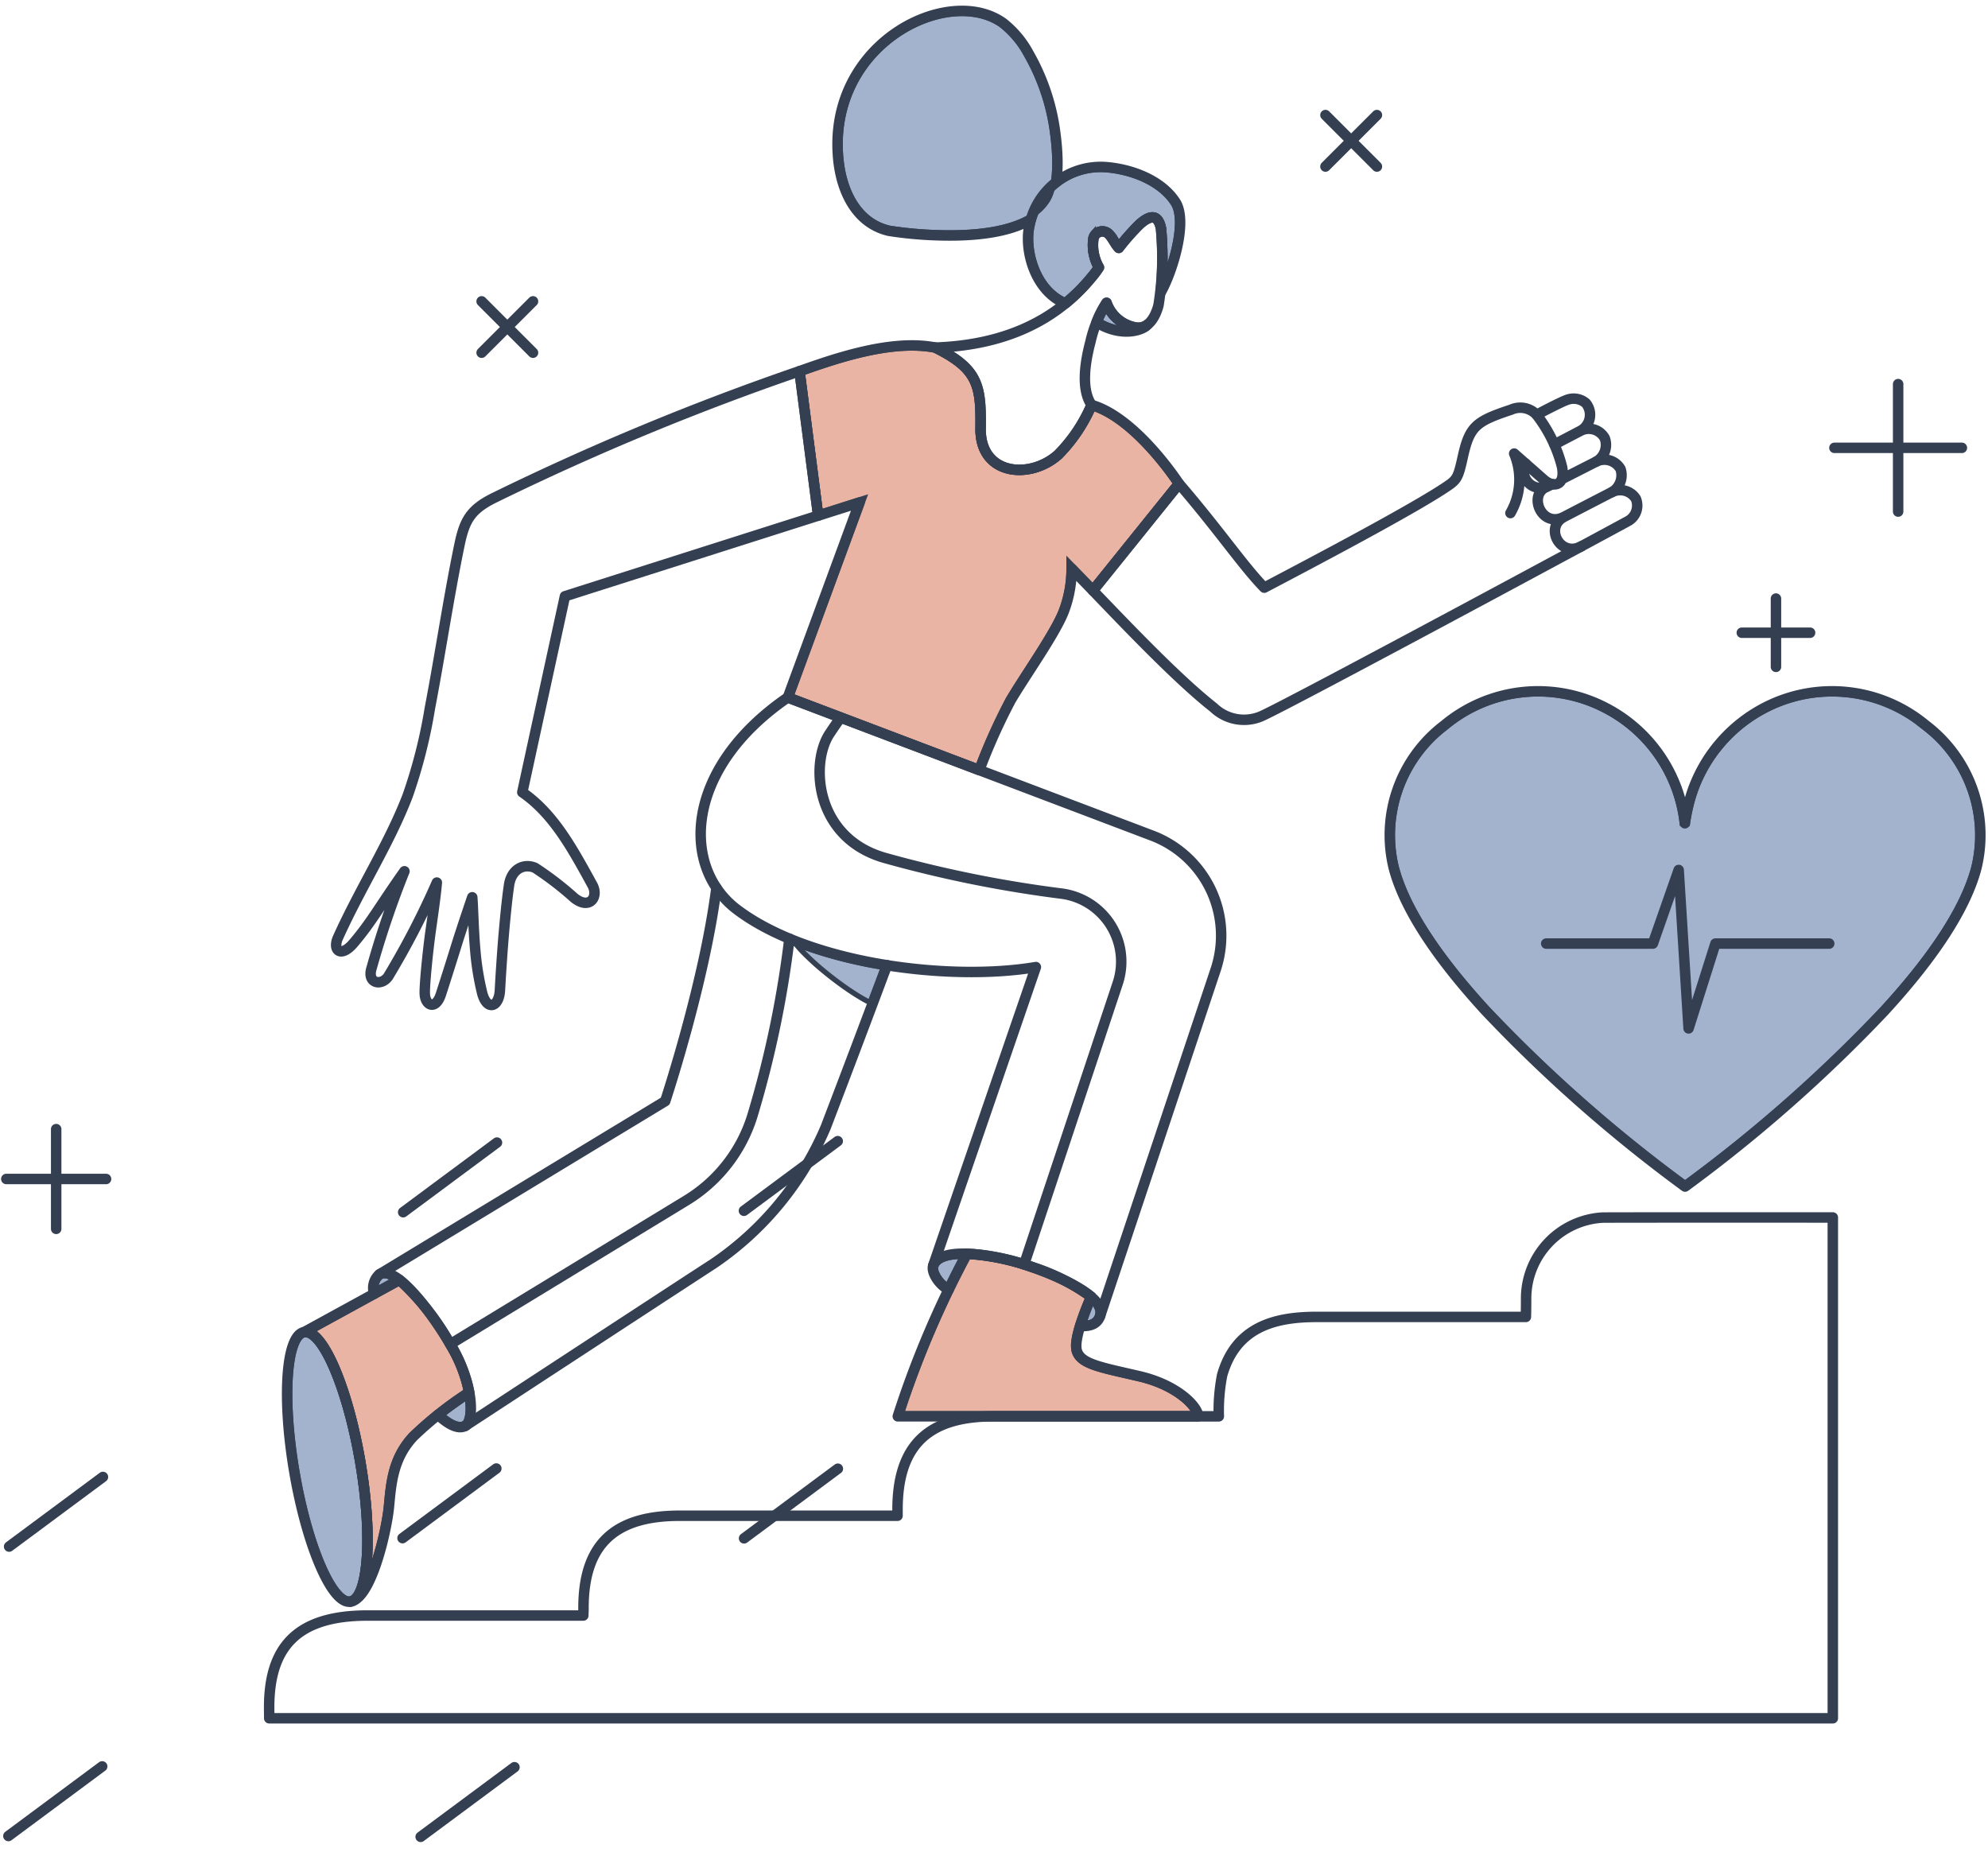 <svg width="146" height="136" viewBox="0 0 146 136" fill="none" xmlns="http://www.w3.org/2000/svg"><path d="M71.118 92.279c1.366.087 2.716.338 4.019.753l.572.193.007.003a14.873 14.873 0 014.181 2.076 21.222 21.222 0 00-.776 2.085c-.111.37-.2.728-.243 1.046a2.21 2.21 0 00.002.75l.023.09c.182.587.72.914 1.493 1.178.39.132.859.254 1.405.384l1.868.433c1.382.325 2.426.878 3.121 1.426.348.274.606.545.774.782.096.134.156.251.193.347H66.199a71.354 71.354 0 014.92-11.546zM29.31 94.231a18.463 18.463 0 013.408 4.258l.184.326.004.007a10.686 10.686 0 011.337 3.351 27.136 27.136 0 00-3.526 2.723l-.48.449-.007.007c-1.4 1.482-1.65 3.17-1.8 4.682l-.06.635c-.08.823-.395 2.481-.882 3.962-.17.52-.363 1.011-.57 1.436.103-.466.178-1.012.22-1.622.113-1.649.008-3.797-.336-6.146l-.162-1.018c-.472-2.743-1.171-5.187-1.923-6.92-.375-.865-.768-1.564-1.16-2.035-.21-.253-.436-.455-.67-.575l6.424-3.52zm34.296-68.256c1.73-.382 3.485-.56 5.023-.265 1.564.773 2.352 1.453 2.76 2.292.364.748.44 1.645.44 2.909l-.004.564v.001c-.01.896.223 1.605.625 2.13.402.525.963.851 1.586.999 1.163.276 2.553-.065 3.608-.905l.206-.174.008-.009a11.95 11.95 0 002.41-3.54c1.54.504 3.05 1.861 4.2 3.14a23.384 23.384 0 011.818 2.305l.06.09-6.093 7.572-1.415-1.46-.331-.342v.476a8.565 8.565 0 01-.59 3.15c-.324.8-1.02 1.952-1.775 3.141-.563.886-1.159 1.79-1.645 2.566l-.444.727-.005.008a44.29 44.29 0 00-2.237 4.961l-13.709-5.197 5.205-14.146.135-.368-.375.12-2.82.897-1.321-10.227c1.369-.487 3.005-1.045 4.68-1.415z" fill="#EAB4A4" stroke="#343F52" stroke-width=".385"/><path d="M81.142 12.46v0c1.776.122 3.876.87 4.926 2.345l.099.144c.208.323.305.794.31 1.365.004.566-.084 1.207-.228 1.851a14.184 14.184 0 01-.737 2.313c.07-1.234.054-2.471-.055-3.703v-.01l-.003-.01-.046-.197c-.12-.443-.34-.739-.7-.779-.19-.02-.383.037-.57.135a2.588 2.588 0 00-.437.299l-.15.13-.007.007a17.11 17.11 0 00-1.38 1.55 5.29 5.29 0 01-.178-.27c-.104-.167-.222-.357-.372-.524h.001a.866.866 0 00-.378-.256h0a.864.864 0 00-.593.01l-.08.035a.866.866 0 00-.21.15l-.06.064a.866.866 0 00-.165.302l-.004.013-.003.014c-.123.75.007 1.518.361 2.189a6.676 6.676 0 01-.346.474l-.15.178-.003.004a13.474 13.474 0 01-1.772 1.777c-1.009-.45-1.711-1.365-2.114-2.402-.392-1.007-.492-2.102-.333-2.937l.035-.164.002-.006a5.142 5.142 0 011.728-2.896l.18-.144a5.143 5.143 0 013.432-1.051z" fill="#748BB2" fill-opacity=".65" stroke="#343F52" stroke-width=".385"/><path d="M65.929 2.555c2.578-1.753 5.695-2.083 7.613-.717h.001a7.005 7.005 0 011.668 1.897l.18.317.002.005a15.548 15.548 0 011.888 5.528l.05.391.001.002c.086.674.16 1.578.125 2.456-.031.774-.147 1.504-.397 2.038l-.117.216c-.671 1.095-1.98 1.723-3.498 2.062-1.322.296-2.773.365-4.023.35l-.524-.013h0a28.426 28.426 0 01-3.568-.324c-2.122-.493-3.227-2.485-3.533-4.731l-.05-.453c-.369-4.146 1.614-7.278 4.182-9.024zm14.276 93.012c.38.384.502.728.402 1.034-.09.275-.25.419-.452.498a1.592 1.592 0 01-.562.086 22.1 22.1 0 01.612-1.618zm-9.515-3.298a98.291 98.291 0 00-1.093 2.177 2.177 2.177 0 01-.638-.637 1.752 1.752 0 01-.226-.464.685.685 0 01-.03-.27l.014-.062c.09-.26.33-.456.734-.585.334-.106.757-.154 1.24-.159zm-48.32 5.753c.221-.038.523.106.892.55.358.43.733 1.092 1.102 1.942.645 1.486 1.254 3.518 1.71 5.826l.186 1.006c.467 2.722.621 5.226.494 7.072-.064.925-.198 1.674-.392 2.2-.174.473-.376.714-.573.792l-.084.023c-.222.038-.523-.105-.891-.549-.358-.431-.735-1.092-1.104-1.942-.645-1.486-1.254-3.519-1.71-5.827l-.186-1.005c-.467-2.722-.62-5.227-.493-7.073.064-.925.197-1.674.39-2.2.175-.473.378-.713.574-.792l.084-.023zm11.948 4.563c.076.518.083.96.038 1.3a1.65 1.65 0 01-.126.473.482.482 0 01-.119.17l-.035.023c-.22.113-.497.077-.826-.086a4.057 4.057 0 01-.79-.55 39.34 39.34 0 011.858-1.33zm-6.342-8.833c.126-.07.285-.086.492-.026.152.044.322.129.508.25l-1.365.745a1.123 1.123 0 01-.004-.261l.032-.164c.056-.21.174-.399.337-.544zM58.451 69.33a32.32 32.32 0 006.428 1.709l-.977 2.596c-.983-.489-2.263-1.379-3.377-2.298a19.16 19.16 0 01-1.553-1.417 7.72 7.72 0 01-.52-.59zm22.782-46.68c.147.293.341.56.577.79l.144.133c.301.258.65.45 1.027.57-.593.049-1.361-.068-2.208-.555.13-.324.281-.639.46-.938zm48.515 29.47a10.55 10.55 0 015.583-1.128l.385.036a10.55 10.55 0 015.28 2.135l.302.242.007.006a9.94 9.94 0 013.244 4.27l.128.342a9.941 9.941 0 01.278 5.702c-.764 2.863-3.011 6.357-6.712 10.39A107.824 107.824 0 01123.752 86.9a107.932 107.932 0 01-14.489-12.788h-.001c-3.469-3.783-5.66-7.088-6.55-9.844l-.16-.544a9.936 9.936 0 01.162-5.357l.115-.346a9.95 9.95 0 013.083-4.386l.286-.225.007-.006a10.545 10.545 0 015.198-2.328l.384-.05a10.546 10.546 0 015.62.922l.348.17h.001a10.69 10.69 0 015.789 8.363l.381.007c.101-.708.258-1.407.47-2.09l.001.001a10.78 10.78 0 011.715-3.261l.334-.412a10.777 10.777 0 012.835-2.356l.467-.252z" fill="#748BB2" fill-opacity=".65" stroke="#343F52" stroke-width=".385"/><path d="M78.243 22.285a13.618 13.618 0 001.89-1.88c.209-.24.4-.497.574-.765a3.29 3.29 0 01-.395-2.172.673.673 0 011.157-.236c.276.306.437.704.696.975.466-.607.972-1.182 1.515-1.72.78-.708 1.377-.772 1.585.305a25.22 25.22 0 01-.021 4.679c.786-1.34 2.032-5.156 1.084-6.626-1.06-1.645-3.312-2.449-5.173-2.576a5.334 5.334 0 00-5.542 4.243c-.435 1.793.371 4.858 2.63 5.773zm41.895 14.342a1.352 1.352 0 00-1.747-.487 1.45 1.45 0 00.623-1.691 1.358 1.358 0 00-1.773-.553c.287-.168.505-.43.617-.742a1.412 1.412 0 00-.001-.966 1.332 1.332 0 00-1.781-.549 1.334 1.334 0 00.672-.921 1.34 1.34 0 00-.279-1.107 1.375 1.375 0 00-1.342-.26c-.467.145-2.274 1.11-2.274 1.11a1.65 1.65 0 00-1.876-.374c-2.571.855-3.049 1.205-3.549 3.468-.328 1.49-.428 1.666-1.108 2.13-2.458 1.684-10.158 5.73-13.47 7.473-1.574-1.617-3.246-4.124-6.26-7.635l-6.325 7.85c2.394 2.488 6.162 6.469 8.86 8.589a3.228 3.228 0 003.505.641c2.09-.918 26.912-14.311 26.988-14.363a1.308 1.308 0 00.52-1.613zm-4.065-4.987l-1.913 1" stroke="#343F52" stroke-width=".769" stroke-linecap="round" stroke-linejoin="round"/><path d="M112.85 30.462a10.438 10.438 0 011.868 3.834c.264 1.432-.661 1.523-1.321.945-.661-.579-2.195-1.931-2.195-1.931a4.938 4.938 0 01-.274 4.37m6.31-3.783l-2.544 1.294" stroke="#343F52" stroke-width=".769" stroke-linecap="round" stroke-linejoin="round"/><path d="M112.039 34.047c-.11.218-.153.465-.124.708a1.238 1.238 0 001.618 1.019c.165-.068.324-.146.48-.216" stroke="#343F52" stroke-width=".769" stroke-linecap="round" stroke-linejoin="round"/><path d="M113.533 35.773c-1.317.635-.284 3.029 1.33 2.187a1169.92 1169.92 0 013.521-1.822m-3.52 1.825c-1.458.744-.298 2.998 1.273 2.16M58.715 27.26a194.73 194.73 0 00-22.32 9.25c-1.858.893-2.28 1.706-2.662 3.553-.786 3.809-1.412 8.032-2.16 11.935a37.8 37.8 0 01-1.637 6.449c-1.346 3.502-3.439 6.708-5.097 10.373-.46.967.193 1.577 1.156.408 1.294-1.522 1.93-2.733 3.707-5.24a70.266 70.266 0 00-2.436 7.194c-.279 1.023.723 1.258 1.24.542a59.454 59.454 0 003.576-6.907c-.115 1.26-.32 2.556-.479 3.73-.19 1.395-.432 3.796-.407 4.438.032.881.804 1.225 1.189.025a320.51 320.51 0 001.181-3.733c.347-1.113 1.116-3.38 1.116-3.38.068.833.087 2.386.22 3.867.087 1.084.26 2.16.52 3.215.353 1.26 1.21 1.004 1.29-.216.024-.393.053-.985.116-1.897a109.8 109.8 0 01.34-4.074c.07-.676.137-1.237.213-1.766.17-1.21 1.092-1.64 1.913-1.293a23.538 23.538 0 012.878 2.212c1.135.903 1.814-.082 1.333-.949-.43-.784-.489-.893-.666-1.208-1.167-2.081-2.472-4.225-4.481-5.602.139-.649 3.131-14.396 3.131-14.396l18.598-5.922-1.372-10.608zm18.847-13.872c.176-1.146.079-2.508-.04-3.434a15.74 15.74 0 00-1.962-5.992 7.198 7.198 0 00-1.898-2.275c-4.017-2.875-12.857 1.462-12.107 9.909.217 2.46 1.347 4.806 3.74 5.357 1.191.185 2.393.294 3.598.327 2.076.066 4.93-.065 6.802-1.16m41.96 73.303a5.955 5.955 0 00-5.576 5.897c0 .868-.017 1.396-.017 1.396H96.697c-3.091 0-5.933.736-6.944 4.285a13.709 13.709 0 00-.243 3.017H73.099c-4.745-.04-7.209 1.94-7.184 6.925v.375H50.004c-4.765-.024-7.19 1.99-7.152 6.888l-.015.441H26.998c-5.227 0-7.301 2.331-7.23 6.979l.005.566h114.83V89.414s-16.669-.007-16.948.009zM68.534 92.95l7.541-21.926c-6.231 1.055-16.548-.167-21.93-4.21-4.171-3.13-3.884-10.385 3.711-15.592l26.75 10.144a7.865 7.865 0 014.673 9.844l-8.49 25.444" stroke="#343F52" stroke-width=".769" stroke-linecap="round" stroke-linejoin="round"/><path d="M69.677 94.703c-.652-.275-1.315-1.254-1.142-1.755.526-1.52 4.808-.78 7.236.094 2.901 1.045 5.429 2.372 5.019 3.614-.261.788-1.162.75-1.461.714" stroke="#343F52" stroke-width=".769" stroke-linecap="round" stroke-linejoin="round"/><path d="M83.713 101.082c-2.814-.66-4.322-.883-4.626-1.863-.238-.77.47-2.634 1.049-3.984a15.062 15.062 0 00-4.362-2.19 16.965 16.965 0 00-4.766-.967 71.546 71.546 0 00-5.073 11.939h22.06c0-.675-1.467-2.273-4.282-2.935z" stroke="#343F52" stroke-width=".769" stroke-linecap="round" stroke-linejoin="round"/><path d="M75.213 92.857l6.875-20.65a5.04 5.04 0 00-2.041-5.812 5.033 5.033 0 00-2.055-.763 89.98 89.98 0 01-12.966-2.613c-5.19-1.447-5.539-6.97-4.098-9.142.257-.388.535-.792.806-1.177m-9.12 12.507c-.884 6.984-3.76 15.664-3.76 15.664L27.86 93.595m6.305 11.127s14.805-9.693 18.25-11.926a22.944 22.944 0 008.226-10.01 1693.8 1693.8 0 004.5-11.898" stroke="#343F52" stroke-width=".769" stroke-linecap="round" stroke-linejoin="round"/><path d="M33.068 98.717l17.35-10.561a11.105 11.105 0 004.882-6.36 76.59 76.59 0 002.674-12.858" stroke="#343F52" stroke-width=".769" stroke-linecap="round" stroke-linejoin="round"/><path d="M27.48 95.014a1.313 1.313 0 01.383-1.419c1.107-.673 3.453 2.202 5.209 5.128 1.755 2.925 1.765 5.656 1.094 6.001-.603.31-1.393-.264-2.007-.818m-6.421 13.717c1.332-.229 1.65-4.845.712-10.31-.94-5.465-2.78-9.71-4.113-9.48-1.332.228-1.65 4.844-.712 10.309.94 5.465 2.78 9.71 4.113 9.481z" stroke="#343F52" stroke-width=".769" stroke-linecap="round" stroke-linejoin="round"/><path d="M33.07 98.721a18.669 18.669 0 00-3.73-4.726l-7.003 3.837c1.332-.23 3.174 4.016 4.113 9.481.939 5.465.62 10.08-.712 10.31 1.552-.246 2.66-5.261 2.823-6.935.163-1.675.262-3.566 1.809-5.205a26.954 26.954 0 014.09-3.222 10.87 10.87 0 00-1.39-3.54zm108.351-45.463a10.742 10.742 0 00-11.761-1.31 10.969 10.969 0 00-5.446 6.393 13.507 13.507 0 00-.478 2.12 10.884 10.884 0 00-5.893-8.513 10.741 10.741 0 00-11.761 1.31 10.132 10.132 0 00-3.716 10.516c.776 2.909 3.049 6.429 6.757 10.472a108.146 108.146 0 0014.63 12.896 108.09 108.09 0 0014.63-12.896c3.708-4.04 5.981-7.563 6.757-10.472a10.133 10.133 0 00-3.719-10.516z" stroke="#343F52" stroke-width=".769" stroke-linecap="round" stroke-linejoin="round"/><path d="M113.555 69.298h7.834l1.894-5.406.728 11.635 1.971-6.229h8.357M86.585 35.523s-3.122-4.83-6.42-5.783a11.758 11.758 0 01-2.444 3.643c-2.066 1.857-5.74 1.538-5.704-1.905.038-3.123-.14-4.385-3.327-5.952-3.163-.618-7.18.737-9.975 1.735l1.372 10.61 3.039-.969-5.27 14.324 14.066 5.334a44.118 44.118 0 012.296-5.12c1.055-1.79 3.215-4.822 3.877-6.46a8.761 8.761 0 00.605-3.222l1.567 1.616 6.318-7.85z" stroke="#343F52" stroke-width=".769" stroke-linecap="round" stroke-linejoin="round"/><path d="M85.265 16.793c-.209-1.077-.806-1.013-1.586-.306a16.923 16.923 0 00-1.514 1.721c-.259-.27-.42-.67-.697-.975a.674.674 0 00-1.156.236 3.288 3.288 0 00.395 2.172 6.794 6.794 0 01-.575.765c-2.898 3.502-6.9 4.963-11.442 5.121 3.186 1.567 3.368 2.832 3.327 5.951-.033 3.444 3.637 3.763 5.704 1.905a11.779 11.779 0 002.443-3.642c-.814-1.2-.448-3.256-.076-4.659a9.035 9.035 0 011.178-2.844 2.76 2.76 0 002.112 1.808c.925.162 1.446-.689 1.701-1.617.3-1.863.362-3.757.186-5.636z" stroke="#343F52" stroke-width=".769" stroke-linecap="round" stroke-linejoin="round"/><path d="M83.38 24.046a2.763 2.763 0 01-2.112-1.808 6.702 6.702 0 00-.736 1.435c1.874 1.158 3.456.555 3.75.16a1.111 1.111 0 01-.903.213zm47.048 19.914v5.015m2.506-2.507h-5.014m11.481-18.258v9.36m4.68-4.68h-9.359M97.342 8.451l3.779 3.78m-3.779-.001l3.779-3.779M35.372 22.132l3.772 3.771m-3.772 0l3.772-3.771M4.126 82.925v7.323m3.662-3.662H.464m.206 26.996l6.889-5.112m22.004 4.493l6.887-5.112m18.195 5.126l6.887-5.112M54.636 88.92l6.887-5.112m-30.629 51.091l6.888-5.112M29.61 89.025l6.888-5.112M.617 134.839l6.887-5.111" stroke="#343F52" stroke-width=".769" stroke-linecap="round" stroke-linejoin="round"/></svg>